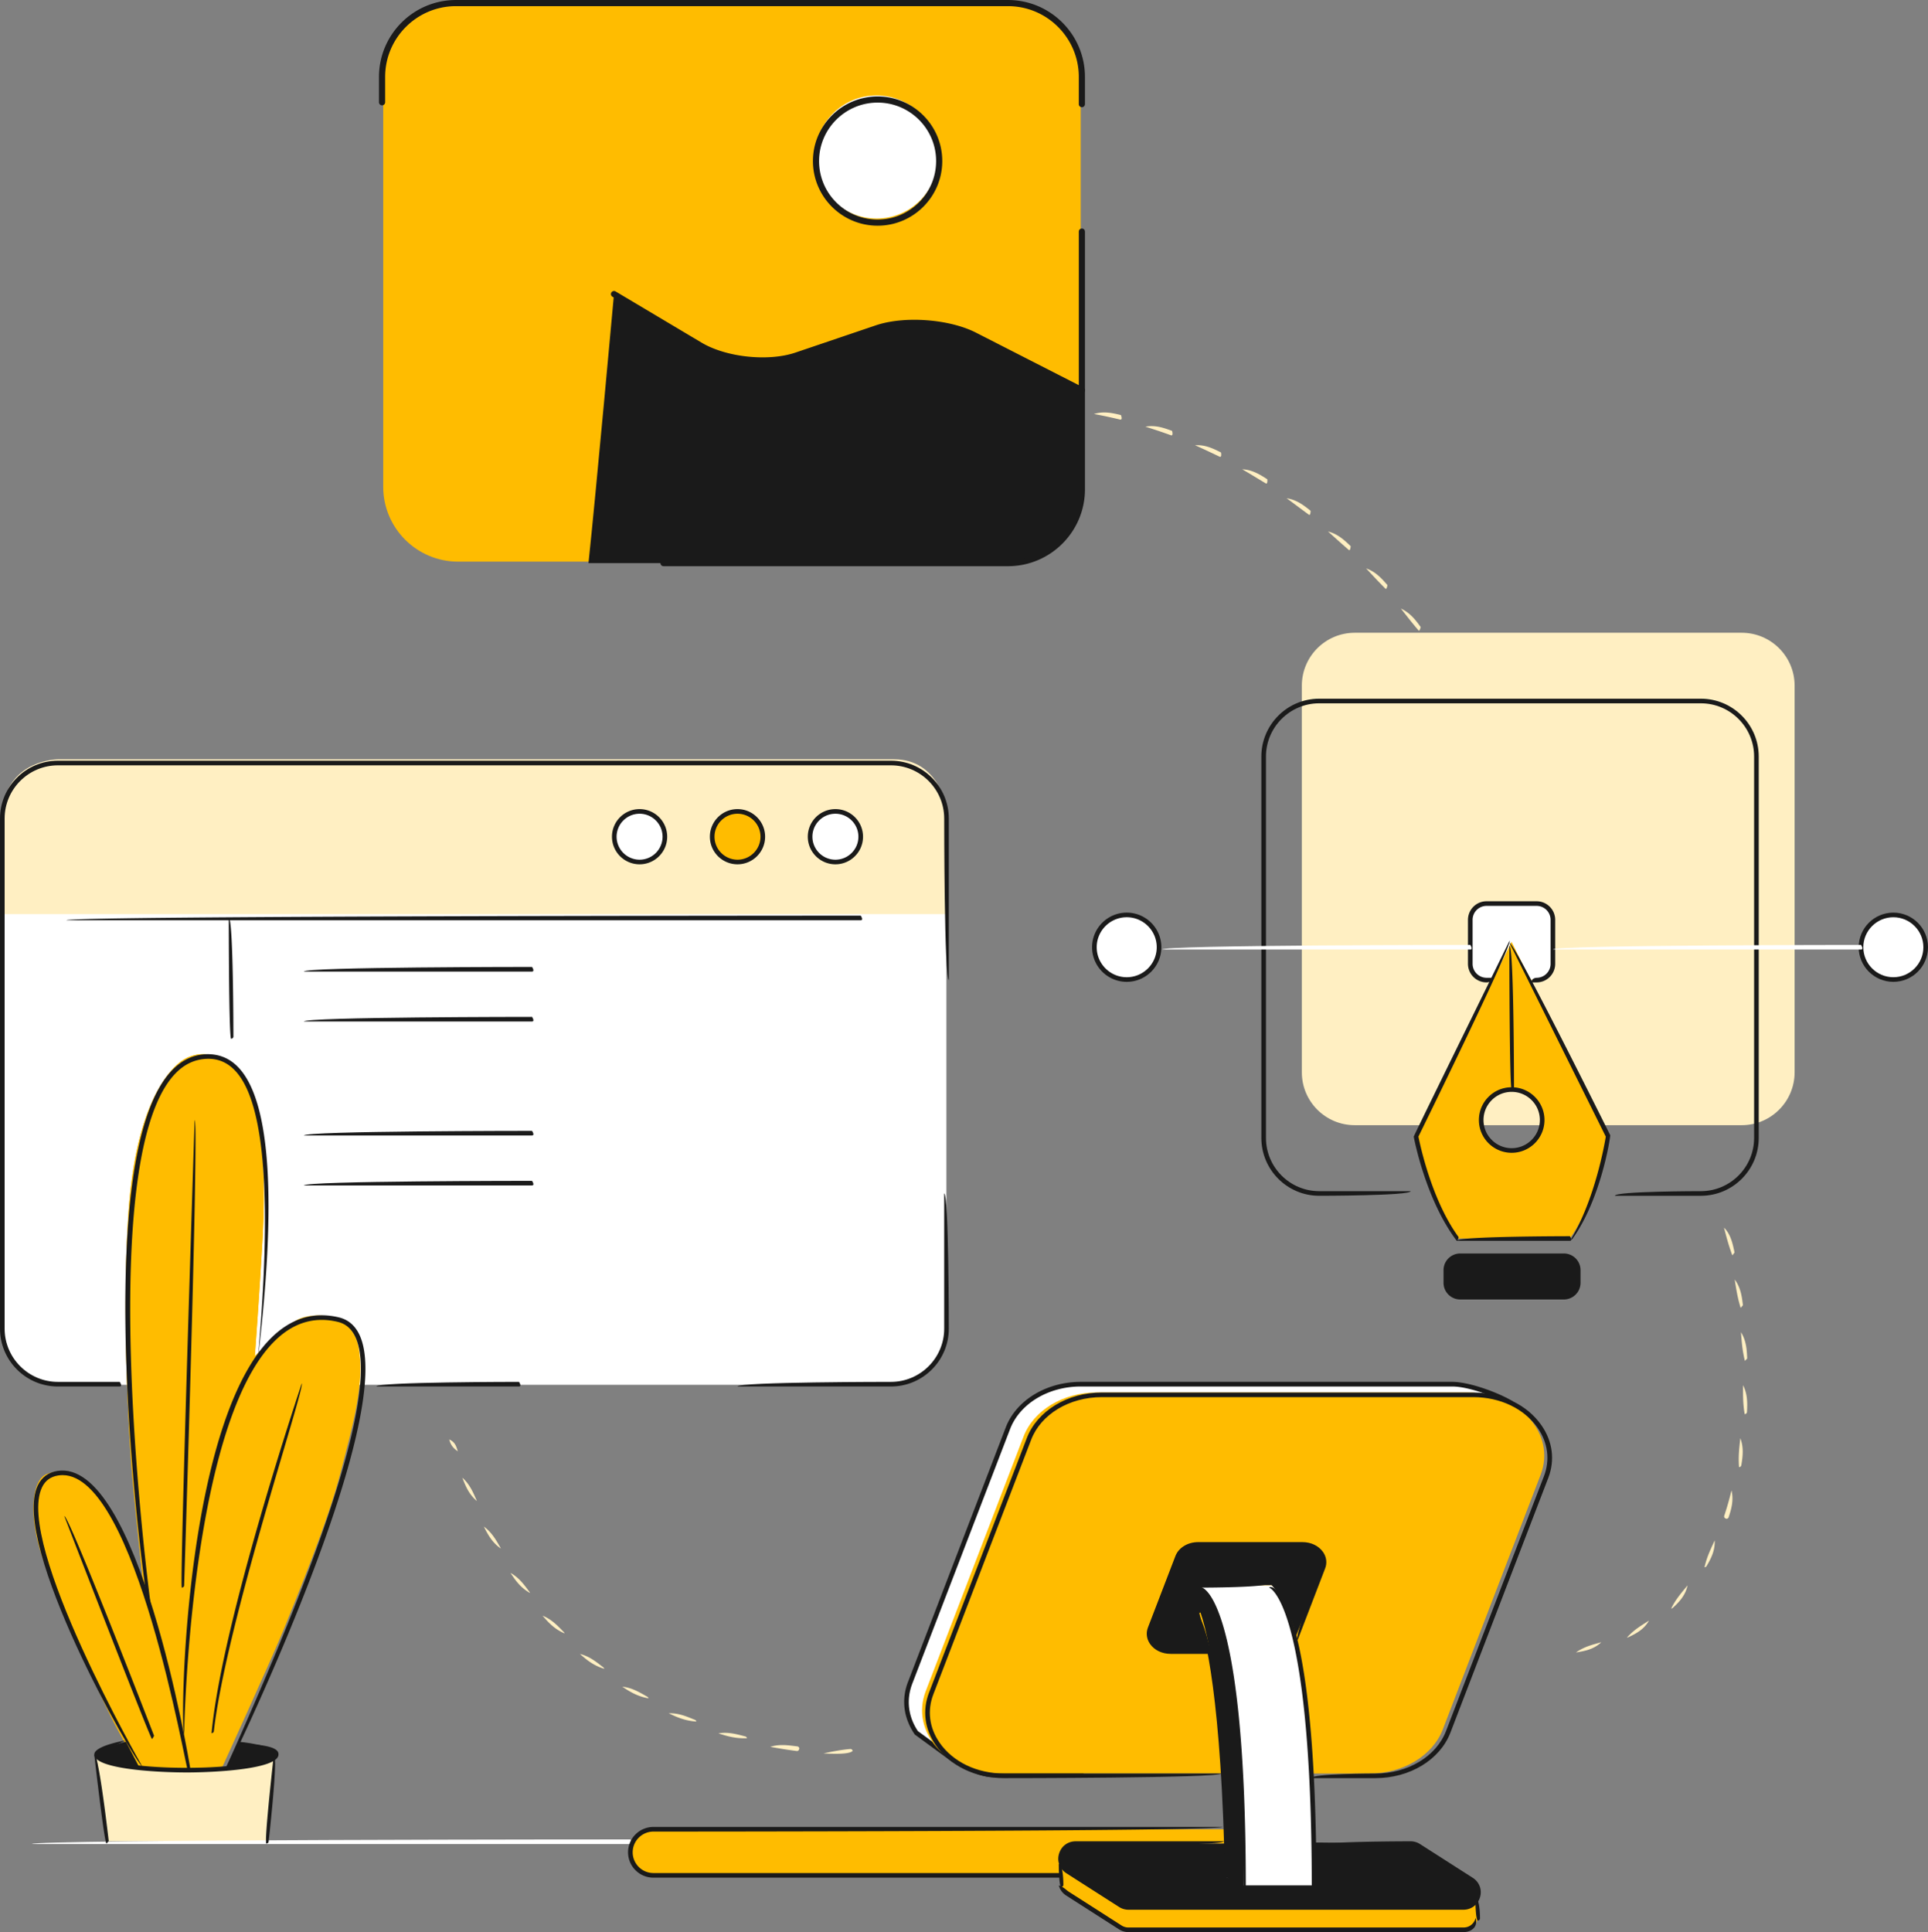 <svg xmlns="http://www.w3.org/2000/svg" width="485" height="486" fill="none"><rect width="100%" height="100%" fill="#808080" stroke="none"/><path fill="#FFBC00" d="M115.235.154h137.793c10.396 0 18.834 8.432 18.834 18.82v103.475c0 10.39-8.441 18.822-18.836 18.822H115.238c-10.398 0-18.836-8.435-18.836-18.822V18.974c0-10.388 8.438-18.82 18.833-18.82Z"/><path fill="#1A1A1A" d="M271.959 97.754s-1.566-.684-14.771-7.53c-13.208-6.842-19.859-8.794-24.751-9.285-4.889-.487-11.739.881-15.747 2.54-4.01 1.664-17.121 6.55-22.894 7.333-5.772.78-12.618-1.664-15.455-2.836-2.838-1.171-23.885-14.004-23.885-14.004s-4.647 51.138-6.42 67.672h105.53c10.223 0 18.587-8.358 18.587-18.573v-24.78l-.194-.537Z"/><path fill="#fff" d="M235.989 39.484c0 8.552-6.938 15.484-15.493 15.484-8.556 0-15.496-6.932-15.496-15.484S211.938 24 220.496 24s15.493 6.932 15.493 15.484Z"/><path fill="#1A1A1A" d="M272.156 98.918c-.354-.084-27.312-13.85-27.312-13.85-6.423-3.295-17.199-4.084-24.034-1.766l-20.208 6.85c-7.186 2.44-18.346 1.267-24.875-2.618l-21.662-12.898a.771.771 0 0 1-.268-1.06.775.775 0 0 1 1.06-.268l21.664 12.897c6.193 3.682 16.78 4.794 23.586 2.48l20.208-6.848c7.179-2.43 18.497-1.601 25.238 1.856l26.956 13.765a.773.773 0 0 1-.351 1.463l-.002-.003ZM220.772 56.772c-8.976 0-16.274-7.29-16.274-16.255s7.301-16.258 16.274-16.258c8.974 0 16.26 7.293 16.26 16.258 0 8.964-7.293 16.255-16.26 16.255Zm0-30.965c-8.12 0-14.729 6.596-14.729 14.71s6.607 14.708 14.729 14.708c8.123 0 14.712-6.6 14.712-14.708 0-8.109-6.599-14.71-14.712-14.71Z"/><path fill="#1A1A1A" d="M253.568 142.418h-86.623a.774.774 0 1 1 0-1.547h86.623c9.82 0 17.814-7.987 17.814-17.8V58.257c0-.428.343-.773.774-.773a.77.77 0 0 1 .774.773v64.814c0 10.668-8.685 19.347-19.362 19.347ZM272.156 26.966a.771.771 0 0 1-.774-.774v-6.845c0-9.813-7.993-17.8-17.814-17.8h-138.87c-9.82 0-17.813 7.985-17.813 17.8v6.373a.77.77 0 0 1-.775.773.77.77 0 0 1-.774-.773v-6.373c0-10.669 8.685-19.344 19.359-19.344h138.871c10.676 0 19.361 8.678 19.361 19.344v6.845c0 .43-.346.774-.774.774h.003Z"/><path fill="#fff" d="M223.653 191.737H15.03c-7.965 0-14.423 6.453-14.423 14.412v127.775c0 7.959 6.458 14.412 14.423 14.412h208.623c7.965 0 14.422-6.453 14.422-14.412V206.149c0-7.959-6.457-14.412-14.422-14.412ZM380.289 353.007c-3.181-1.992-10.579-4.838-14.998-4.838h-93.399c-8.384 0-15.802 4.487-18.338 11.089l-24.604 64.038c-1.703 4.43-.939 8.899 1.526 12.548l9.187 6.729s6.174 3.88 9.967 3.88h21.256l92.616-56.135 16.787-37.311Z"/><path fill="#1A1A1A" d="M270.886 447.033h-21.253c-3.921 0-10.022-3.804-10.278-3.965l-9.223-6.754c-2.86-4.163-3.425-8.807-1.727-13.227l24.601-64.041c2.641-6.852 10.228-11.457 18.888-11.457h93.397c4.543 0 12.103 2.916 15.307 4.923.224.731-16.566 38.042-16.566 38.042-.224.259-92.84 56.392-92.84 56.392a.604.604 0 0 1-.303.084l-.003.003Zm-39.985-11.597 9.106 6.669c.025.013 6.039 3.764 9.626 3.764h21.091l92.32-55.954 16.503-36.679c-3.293-1.913-10.108-4.482-14.256-4.482h-93.397c-8.179 0-15.333 4.305-17.8 10.715l-24.604 64.038c-1.543 4.02-1.041 8.251 1.411 11.929Z"/><path fill="#FFEFC2" d="M438.132 159.163H340.8c-7.354 0-13.315 5.957-13.315 13.305v97.256c0 7.349 5.961 13.305 13.315 13.305h97.332c7.354 0 13.315-5.956 13.315-13.305v-97.256c0-7.348-5.961-13.305-13.315-13.305Z"/><path fill="#fff" d="M387.269 227.561h-14.375a3.37 3.37 0 0 0-3.371 3.368v11.949a3.37 3.37 0 0 0 3.371 3.368h14.375a3.37 3.37 0 0 0 3.371-3.368v-11.949a3.37 3.37 0 0 0-3.371-3.368Z"/><path fill="#FFBC00" d="M55.966 444.384s12.297-26.819 15.543-34.831c3.241-8.015 11.01-26.901 14.132-38.997 3.119-12.097 6.287-22.974 4.52-31.946-1.767-8.972-11.777-8.392-15.12-6.773-3.345 1.622-10.923 9.258-10.923 9.258s1.245-16.971 1.947-29.65c.702-12.678.568-27.038-3.724-37.276-4.291-10.24-12.82-10.581-17.325-6.77-4.508 3.808-11.13 13.85-12.73 38.099-1.598 24.252.005 54.327.948 65.145.944 10.815 3.074 30.313 3.074 30.313s-4.316-14.265-10.265-22.615c-5.95-8.35-10.229-9.111-14.266-7.572-4.038 1.54-4.466 11.151-1.173 20.847 3.296 9.694 14.326 34.883 18.904 43.293 4.58 8.412 5.098 9.325 5.098 9.325s13.031 1.341 21.365.152l-.005-.002Z"/><path fill="#FFEFC2" d="M.583 229.936H238.1v-26.794s-1.852-12.151-13.19-12.151H14.56s-12.235.038-13.858 12.151l-.12 26.794Z"/><path fill="#FFBC00" d="M305.845 446.105h-54.634c-13.019 0-22.279-10.457-18.341-20.71l24.607-64.038c2.536-6.604 9.954-11.091 18.338-11.091h93.397c13.019 0 22.279 10.459 18.341 20.712l-24.604 64.038c-2.539 6.604-9.955 11.089-18.338 11.089h-38.766ZM266.806 471.725H163.992s-5.419.035-5.419-5.798 5.126-5.798 5.126-5.798h144.449v3.611h-38.75s-3.194 1.329-2.48 4.719l-.114 3.263.002.003Z"/><path fill="#1A1A1A" d="m325.966 411.655 6.841-17.569s1.618-3.455-3.752-5.437l-28.392-.147s-2.905-.02-4.448 3.619c-1.546 3.637-7.155 17.86-7.155 17.86s-.296 4.768 4.67 5.442c4.964.676 10.602 0 10.602 0s-2.905-10.285-2.81-10.512c.097-.224.209-6.121.209-6.121l18.149-.025s5.058 6.126 6.089 12.887l-.003.003Z"/><path fill="#FFBC00" d="m266.794 469.195 16.287 10.594 85.504-.032s2.561-1.145 3.141-2.321v5.318s-.6 2.425-2.658 2.545h-86.131l-15.506-9.771s-.742-.955-.627-2.057c.114-1.102-.01-4.276-.01-4.276Z"/><path fill="#1A1A1A" d="m355.977 463.74 15.157 9.962s1.825 2.846 0 4.595c-1.825 1.748-3.259 1.475-3.259 1.475l-84.791.014-15.645-10.175s-2.231-4.065 1.74-5.607l38.972-.266.199 8.37 4.456 2.756 17.499-.055.261-11.355 25.411.286ZM31.68 438.103l3.314 6.335s-9.875-.94-10.37-2.756c-.498-1.818 7.057-3.579 7.057-3.579ZM59.892 438.103l-2.998 6.335s12.029-.721 12.36-3.116c.33-2.396-9.362-3.219-9.362-3.219Z"/><path fill="#FFEFC2" d="m24.295 441.68 2.477 21.468h40.226l2.266-21.294s-5.531 3.4-22.483 3.4-22.486-3.574-22.486-3.574Z"/><path fill="#fff" d="M216.516 210.463a6.362 6.362 0 0 1-6.365 6.36 6.36 6.36 0 1 1 0-12.721 6.362 6.362 0 0 1 6.365 6.361Z"/><path fill="#FFBC00" d="M191.885 210.463a6.362 6.362 0 0 1-6.365 6.36 6.36 6.36 0 1 1 0-12.721 6.363 6.363 0 0 1 6.365 6.361Z"/><path fill="#fff" d="M160.893 216.823a6.362 6.362 0 0 0 6.365-6.36 6.363 6.363 0 0 0-6.365-6.361 6.363 6.363 0 0 0-6.365 6.361c0 3.512 2.85 6.36 6.365 6.36ZM301.728 398.792s6.201 3.018 9.335 32.941c3.131 29.925 1.74 43.131 1.74 43.131l17.499-.055s.252-18.394-.94-36.868c-1.19-18.471-3.655-33.268-9.485-39.174l-18.149.025Z"/><path fill="#1A1A1A" d="M301.728 398.792v6.122s2.315 5.477 3.749 18.598c1.434 13.118 2.402 26.351 2.415 33.736.012 7.385.455 14.862.455 14.862l4.456 2.757s.105-17.808-.797-30.886c-.901-13.082-2.046-25.896-4.468-33.035-2.424-7.139-2.611-9.201-5.81-12.154Z"/><path fill="#FFBC00" d="M64.113 341.092s1.245-16.971 1.945-29.649c.704-12.678.57-27.038-3.722-37.276-4.291-10.241-12.82-10.581-17.325-6.771-4.508 3.808-11.13 13.85-12.73 38.1-1.598 24.252.005 54.326.948 65.144.944 10.815 3.074 30.314 3.074 30.314l8.708 33.95s.677-14.068 1.23-22.227c.55-8.159 1.986-23.155 6.481-42.679 4.499-19.521 11.394-28.908 11.394-28.908l-.003.002ZM380.249 236.903l-23.886 48.589s2.698 16.658 10.42 26.035h28.128s7.309-9.73 9.634-25.717l-24.296-48.907Zm.205 52.489a7.664 7.664 0 0 1-7.667-7.661 7.666 7.666 0 0 1 7.667-7.664 7.667 7.667 0 0 1 7.669 7.664c0 4.234-3.433 7.661-7.669 7.661Z"/><path fill="#fff" d="M291.567 238.264c0 4.487-3.642 8.126-8.132 8.126-4.491 0-8.133-3.639-8.133-8.126s3.642-8.126 8.133-8.126c4.49 0 8.132 3.639 8.132 8.126ZM476.283 246.39c4.491 0 8.132-3.638 8.132-8.126 0-4.488-3.641-8.126-8.132-8.126-4.492 0-8.133 3.638-8.133 8.126 0 4.488 3.641 8.126 8.133 8.126Z"/><path fill="#1A1A1A" d="M366.504 315.873h27.479a3.028 3.028 0 0 1 3.029 3.027v4.353a3.034 3.034 0 0 1-3.032 3.03h-27.476a3.034 3.034 0 0 1-3.032-3.03v-4.351a3.033 3.033 0 0 1 3.032-3.029Z"/><path fill="#fff" d="M158.573 463.852H8.035c0-1.161 150.538-1.161 150.538-1.161.583.905.322 1.161 0 1.161Z"/><path fill="#1A1A1A" d="M345.982 447.269h-16.083c0-1.164 16.083-1.164 16.083-1.164 8.185 0 15.336-4.303 17.791-10.718l24.606-64.04c1.573-4.087 1.031-8.388-1.528-12.107-3.361-4.892-9.442-7.81-16.263-7.81h-93.402c-8.184 0-15.333 4.303-17.79 10.716l-24.609 64.037c-1.571 4.087-1.026 8.393 1.533 12.114 3.363 4.89 9.445 7.808 16.263 7.808h54.634c0 1.164-54.634 1.164-54.634 1.164-7.202 0-13.642-3.109-17.221-8.315-2.786-4.047-3.373-8.731-1.663-13.188l24.606-64.036c2.634-6.855 10.221-11.462 18.881-11.462h93.402c7.202 0 13.644 3.11 17.221 8.316 2.786 4.047 3.371 8.726 1.661 13.185l-24.604 64.041c-2.636 6.855-10.221 11.459-18.884 11.459Z"/><path fill="#1A1A1A" d="M304.16 416.007h-9.688c-2.163 0-4.102-.94-5.19-2.522-.851-1.233-1.036-2.728-.515-4.094l6.92-18.004c.804-2.087 3.094-3.489 5.703-3.489h26.261c2.161 0 4.1.94 5.19 2.522.849 1.236 1.034 2.728.503 4.096l-6.91 18.004c-1.09-.42 5.825-18.424 5.825-18.424.391-1.012.256-2.087-.381-3.017-.851-1.244-2.472-2.015-4.227-2.015H301.39c-2.129 0-3.981 1.102-4.618 2.746l-6.915 18.004c-.391 1.015-.254 2.087.386 3.017.851 1.244 2.474 2.015 4.229 2.015h9.688c.58.905.324 1.164 0 1.164v-.003Z"/><path fill="#1A1A1A" d="M312.808 475.399c-.583-72.323-11.204-76.035-11.309-76.062.705-1.06 11.889 1.754 11.889 75.48a.578.578 0 0 1-.58.582Z"/><path fill="#1A1A1A" d="M308.151 472.643c-.869-44.907-4.835-61.543-7.17-67.518 3.451 5.622 7.463 22.412 7.752 66.931-.578.587-.582.587-.582.587Z"/><path fill="#1A1A1A" d="M330.564 475.399h-18.092c-.311-.095-4.633-2.848-4.633-2.848.623-.978 4.8 1.684 4.8 1.684h17.345c-.057-71.184-10.619-74.871-10.721-74.898.704-1.06 11.886 1.754 11.886 75.48a.583.583 0 0 1-.585.582ZM301.624 405.72c-.583-.58-.583-6.953-.583-6.953.583-.582 18.346-.582 18.346-.582 0 1.162-17.181 1.162-17.181 1.162v5.793c0 .324-.259.58-.582.58Z"/><path fill="#1A1A1A" d="M368.124 480.369H283.87c-.838 0-1.65-.239-2.352-.692l-13.275-8.492c-1.668-1.069-2.395-2.987-1.835-4.893.558-1.905 2.203-3.134 4.185-3.134h37.237c0 1.164-37.237 1.164-37.237 1.164-1.765 0-2.756 1.234-3.067 2.296-.311 1.057-.144 2.634 1.347 3.587l13.275 8.492a3.176 3.176 0 0 0 1.722.502h84.254c1.768 0 2.758-1.233 3.067-2.295.314-1.058.147-2.64-1.347-3.59l-13.275-8.494a3.22 3.22 0 0 0-1.722-.5h-24.283c0-1.164 24.283-1.164 24.283-1.164.831 0 1.643.239 2.347.681l13.283 8.5c1.668 1.069 2.392 2.99 1.834 4.895-.56 1.9-2.203 3.137-4.187 3.137Z"/><path fill="#1A1A1A" d="M368.124 486H283.87a4.412 4.412 0 0 1-2.35-.682l-13.28-8.496c-.968-.627-1.623-1.52-1.892-2.59 1.327.498 1.808 1.152 2.524 1.612l13.276 8.492c.513.326 1.112.5 1.722.5h84.254c1.842 0 2.821-1.308 3.099-2.428.64 2.261-1.063 3.589-3.099 3.589V486Z"/><path fill="#1A1A1A" d="M266.921 474.672c-.583-.582-.583-5.842-.583-5.842 1.165 0 1.165 5.26 1.165 5.26a.58.58 0 0 1-.582.582ZM371.724 483.117c-.583-.582-.583-5.679-.583-5.679 1.165 0 1.165 5.097 1.165 5.097a.58.58 0 0 1-.582.582ZM257.282 111.149c-3.375-.256-5.67-1.45-7.308-3.396a9.46 9.46 0 0 1-2.193-6.942 9.463 9.463 0 0 1 3.363-6.457c1.946-1.634 4.396-2.405 6.947-2.192a9.487 9.487 0 0 1 6.463 3.358 9.47 9.47 0 0 1 2.193 6.943 9.447 9.447 0 0 1-3.361 6.457 9.448 9.448 0 0 1-6.104 2.229Zm-.034-17.86c-1.96 0-3.839.68-5.357 1.955a8.276 8.276 0 0 0-2.948 5.667 8.265 8.265 0 0 0 1.925 6.091 8.276 8.276 0 0 0 5.673 2.948c2.232.209 4.388-.49 6.093-1.923a8.295 8.295 0 0 0 2.948-5.666 8.276 8.276 0 0 0-1.925-6.092 8.279 8.279 0 0 0-5.673-2.947 9.164 9.164 0 0 0-.736-.033Z"/><path fill="#1A1A1A" d="M266.809 472.304H164.376c-3.52 0-6.383-2.858-6.383-6.377 0-3.52 2.863-6.38 6.383-6.38h143.165c0 1.164-143.165 1.164-143.165 1.164a5.224 5.224 0 0 0-5.218 5.216 5.224 5.224 0 0 0 5.218 5.216h102.433c.582.905.324 1.161 0 1.161ZM37.301 404.11c-1.187-4.999-15.296-110.887 5.482-134.351 2.703-3.049 5.922-4.596 9.569-4.596 3.22.039 5.847 1.291 7.983 3.728 7.756 8.845 9.265 33.557 4.49 73.44 3.515-39.126 2.059-64.209-5.364-72.674-1.934-2.204-4.21-3.293-6.958-3.33-3.45 0-6.372 1.413-8.846 4.203-20.425 23.063-5.922 131.824-5.773 132.921-.525.659-.55.659-.578.659h-.005Z"/><path fill="#1A1A1A" d="M56.69 445.436c-.094-1.717 42.246-88.972 32.684-109.179-.97-2.052-2.414-3.283-4.416-3.761-5.045-1.204-9.703-.179-13.847 3.047-23.365 18.165-24.784 99.971-24.796 100.794-1.118-3.403.276-83.201 24.079-101.714 4.445-3.45 9.441-4.545 14.836-3.261 2.332.554 4.08 2.032 5.197 4.395 9.795 20.71-31.454 105.739-33.214 109.348a.585.585 0 0 1-.525.326l.002.005Z"/><path fill="#1A1A1A" d="M47.356 445.836c-.702-1.244-13.126-74.783-31.611-74.783-.374 0-.747.03-1.125.09-1.92.31-3.249 1.288-4.06 2.992-6.761 14.156 24.947 69.716 25.268 70.276-2.335-1.724-33.341-56.076-26.321-70.776.978-2.047 2.633-3.271 4.926-3.639 20.295-3.214 32.968 71.965 33.495 75.164-.512.674-.542.676-.572.676ZM130.559 348.754H94.682c0-1.162 35.877-1.162 35.877-1.162.583.903.321 1.162 0 1.162ZM224.123 348.754h-38.588c0-1.162 38.588-1.162 38.588-1.162 7.388 0 13.395-6.007 13.395-13.385v-34.005c1.162 0 1.162 34.005 1.162 34.005 0 8.022-6.529 14.547-14.557 14.547ZM30.12 348.754H14.557C6.532 348.754 0 342.229 0 334.207V205.893c0-8.022 6.532-14.546 14.557-14.546h209.566c8.028 0 14.557 6.524 14.557 14.546v40.637c-1.162 0-1.162-40.637-1.162-40.637 0-7.377-6.007-13.382-13.395-13.382H14.557c-7.385 0-13.392 6.005-13.392 13.382v128.314c0 7.378 6.007 13.385 13.392 13.385H30.12c.582.903.321 1.162 0 1.162Z"/><path fill="#1A1A1A" d="M216.516 231.481H16.718c0-1.162 199.798-1.162 199.798-1.162.582.903.323 1.162 0 1.162ZM210.151 217.405c-3.831 0-6.948-3.112-6.948-6.942 0-3.831 3.117-6.943 6.948-6.943 3.831 0 6.947 3.114 6.947 6.943 0 3.828-3.116 6.942-6.947 6.942Zm0-12.721c-3.189 0-5.785 2.592-5.785 5.779 0 3.186 2.596 5.78 5.785 5.78 3.188 0 5.785-2.594 5.785-5.78 0-3.187-2.597-5.779-5.785-5.779ZM185.522 217.405c-3.828 0-6.945-3.112-6.945-6.942 0-3.831 3.117-6.943 6.945-6.943 3.829 0 6.948 3.114 6.948 6.943 0 3.828-3.117 6.942-6.948 6.942Zm0-12.721a5.788 5.788 0 0 0-5.782 5.779 5.79 5.79 0 0 0 5.782 5.78c3.186 0 5.785-2.594 5.785-5.78 0-3.187-2.596-5.779-5.785-5.779ZM160.893 217.405c-3.831 0-6.947-3.112-6.947-6.942 0-3.831 3.116-6.943 6.947-6.943a6.95 6.95 0 0 1 6.945 6.943c0 3.828-3.116 6.942-6.945 6.942Zm0-12.721a5.787 5.787 0 0 0-5.782 5.779 5.788 5.788 0 0 0 5.782 5.78 5.789 5.789 0 0 0 5.783-5.78 5.788 5.788 0 0 0-5.783-5.779Z"/><path fill="#1A1A1A" d="M58.132 261.29c-.583-.582-.583-30.391-.583-30.391 1.165 0 1.165 29.809 1.165 29.809a.582.582 0 0 1-.582.582ZM26.772 463.73c-.577-.517-3.054-22.344-3.054-22.344 1.155-.129 3.632 21.7 3.632 21.7-.536.647-.56.647-.578.647v-.003ZM66.998 463.73c-.575-.646 1.9-22.473 1.9-22.473 1.155.129-1.32 21.959-1.32 21.959a.58.58 0 0 1-.577.517l-.003-.003Z"/><path fill="#1A1A1A" d="M46.885 445.836c-8.015 0-23.17-.945-23.17-4.517 0-1.883 5.581-3.124 7.978-3.569-4.458 2.012-6.67 3.169-6.82 3.599.005 1.142 7.562 3.326 22.01 3.326 14.447 0 22.007-2.182 22.007-3.353 0-.553-1.896-1.811-9.066-2.639 10.231.007 10.231 1.989 10.231 2.639 0 3.571-15.157 4.517-23.172 4.517l.002-.003ZM38.213 437.399c-.545-.371-22.038-56.038-22.038-56.038 1.086-.418 22.583 55.249 22.583 55.249-.4.779-.473.791-.545.791v-.002ZM53.218 435.959c2.628-28.282 22.493-87.38 22.692-87.974.904.965-18.923 59.943-22.115 87.459a.581.581 0 0 1-.577.515ZM45.735 399.347c-.582-.602 3.224-117.591 3.224-117.591 1.165.04-2.641 117.029-2.641 117.029a.58.58 0 0 1-.583.562ZM366.464 312.112c-7.884-10.343-10.804-26.035-10.833-26.195.052-.363 24.098-49.27 24.098-49.27 1.041.515-22.911 49.245-22.911 49.245.346 1.789 3.296 15.997 10.114 25.292-.229.888-.346.928-.468.928Z"/><path fill="#1A1A1A" d="M395.125 311.813c6.144-10.225 8.538-24.179 8.82-25.906l-24.218-48.742c1.04-.515 25.34 48.389 25.34 48.389.033.498-2.27 15.895-9.469 26.013a.574.574 0 0 1-.473.246Z"/><path fill="#1A1A1A" d="M394.911 312.112h-28.447c0-1.164 28.447-1.164 28.447-1.164.583.905.324 1.164 0 1.164ZM393.403 326.865h-26.08a4.194 4.194 0 0 1-4.192-4.189v-3.194a4.193 4.193 0 0 1 4.192-4.186h26.08a4.192 4.192 0 0 1 4.187 4.186v3.194a4.193 4.193 0 0 1-4.187 4.189Zm-26.08-10.41a3.03 3.03 0 0 0-3.027 3.025v3.193a3.03 3.03 0 0 0 3.027 3.025h26.08a3.028 3.028 0 0 0 3.022-3.025v-3.193a3.03 3.03 0 0 0-3.022-3.025h-26.08ZM380.272 289.974c-4.548 0-8.247-3.699-8.247-8.245 0-4.547 3.701-8.244 8.247-8.244 4.545 0 8.252 3.702 8.252 8.244s-3.702 8.245-8.252 8.245Zm0-15.327c-3.908 0-7.085 3.174-7.085 7.079s3.179 7.084 7.085 7.084c3.905 0 7.089-3.179 7.089-7.084s-3.181-7.079-7.089-7.079Z"/><path fill="#1A1A1A" d="M380.272 274.062c-.583-.579-.583-36.149-.583-36.149 1.165 0 1.165 35.567 1.165 35.567a.579.579 0 0 1-.582.582Z"/><path fill="#1A1A1A" d="M386.545 247.112h-1.277c0-1.164 1.277-1.164 1.277-1.164a3.517 3.517 0 0 0 3.512-3.51v-11.064a3.515 3.515 0 0 0-3.512-3.512h-12.588a3.514 3.514 0 0 0-3.515 3.512v11.064a3.516 3.516 0 0 0 3.515 3.51h1.558c0 1.164-1.558 1.164-1.558 1.164a4.68 4.68 0 0 1-4.68-4.674v-11.064a4.68 4.68 0 0 1 4.68-4.676h12.588a4.68 4.68 0 0 1 4.675 4.676v11.064a4.68 4.68 0 0 1-4.675 4.674ZM283.435 246.972c-4.805 0-8.715-3.905-8.715-8.708 0-4.803 3.908-8.706 8.715-8.706 4.806 0 8.715 3.905 8.715 8.706s-3.911 8.708-8.715 8.708Zm0-16.25c-4.162 0-7.55 3.383-7.55 7.542s3.385 7.544 7.55 7.544c4.164 0 7.55-3.383 7.55-7.544s-3.386-7.542-7.55-7.542Z"/><path fill="#1A1A1A" d="M427.864 300.784H406.23c0-1.164 21.634-1.164 21.634-1.164 7.383 0 13.392-6.004 13.392-13.384v-95.939c0-7.38-6.009-13.384-13.392-13.384h-96.008c-7.386 0-13.395 6.004-13.395 13.384v95.939c0 7.38 6.009 13.384 13.395 13.384h23.013c0 1.164-23.013 1.164-23.013 1.164-8.028 0-14.557-6.526-14.557-14.548v-95.939c0-8.022 6.529-14.548 14.557-14.548h96.008c8.028 0 14.557 6.526 14.557 14.548v95.939c0 8.022-6.529 14.548-14.557 14.548Z"/><path fill="#fff" d="M369.857 238.846h-77.511c0-1.164 77.511-1.164 77.511-1.164.582.905.323 1.164 0 1.164Z"/><path fill="#1A1A1A" d="M476.285 246.972c-4.807 0-8.717-3.905-8.717-8.708 0-4.803 3.91-8.706 8.717-8.706s8.715 3.905 8.715 8.706-3.908 8.708-8.715 8.708Zm0-16.25c-4.167 0-7.552 3.383-7.552 7.542s3.385 7.544 7.552 7.544 7.55-3.383 7.55-7.544-3.388-7.542-7.55-7.542Z"/><path fill="#fff" d="M468.15 238.846h-77.51c0-1.164 77.51-1.164 77.51-1.164.583.905.324 1.164 0 1.164Z"/><path fill="#1A1A1A" d="M133.835 244.383H76.463c0-1.162 57.375-1.162 57.375-1.162.58.906.318 1.162-.003 1.162ZM133.835 256.952H76.463c0-1.164 57.375-1.164 57.375-1.164.58.905.318 1.164-.003 1.164ZM133.835 285.619H76.463c0-1.164 57.375-1.164 57.375-1.164.58.905.318 1.164-.003 1.164ZM133.835 298.185H76.463c0-1.162 57.375-1.162 57.375-1.162.58.906.318 1.162-.003 1.162Z"/><path fill="#FFEFC2" d="M363.713 169.125c-.52-.324-1.528-2.177-3.492-5.211 2.972 2.442 3.965 4.275 4.005 4.353-.323.835-.418.858-.513.858Zm-6.803-10.477c-1.74-2-3.094-3.791-4.505-5.569 2.332 1.069 3.704 2.875 4.981 4.648-.237.886-.356.923-.473.923l-.003-.002Zm-8.329-10.517c-1.904-1.885-3.413-3.554-4.924-5.154 2.368.816 3.889 2.493 5.365 4.194-.17.91-.304.96-.441.96Zm-9.208-9.738c-1.996-1.706-3.646-3.234-5.307-4.706 2.445.612 4.11 2.152 5.711 3.704-.102.94-.252 1.002-.404 1.002Zm-10.046-8.88c-2.104-1.527-3.884-2.89-5.668-4.184 2.481.363 4.279 1.739 6.031 3.152-.025.957-.197 1.032-.363 1.032Zm-10.841-7.88c-2.163-1.298-4.072-2.472-5.997-3.592 2.527.122 4.459 1.309 6.318 2.525.055.975-.129 1.067-.321 1.067Zm-11.595-6.716c-2.248-1.074-4.274-2.037-6.283-2.925 2.499-.169 4.546.803 6.544 1.823.155.983-.049 1.102-.261 1.102Zm-12.252-5.405a157.32 157.32 0 0 0-6.51-2.191c2.467-.453 4.616.281 6.716 1.067.252.982.03 1.124-.206 1.124Zm-12.795-3.962c-2.307-.55-4.498-1.02-6.646-1.418 2.382-.744 4.597-.269 6.785.268.364.968.125 1.147-.136 1.147l-.003.003ZM214.492 440.412c-.636.698-3.114.865-7.338.638 4.212-.94 6.7-1.108 6.725-1.108.3-.02.56.183.615.469l-.002.001Zm-13.423-.661c-.034.503-.326.727-.644.69-2.218-.28-4.458-.636-6.657-1.058 2.393-.725 4.612-.375 6.803-.099a.587.587 0 0 1 .498.467Zm-13.163-2.521c-2.861.116-5.036-.524-7.184-1.227 2.49-.41 4.639.222 6.759.774.226.055.384.24.425.453Zm-12.73-4.195c-2.871-.191-4.946-1.109-6.95-2.078 2.489-.09 4.539.82 6.594 1.65a.578.578 0 0 1 .356.428Zm-12.048-5.839c-2.799-.494-4.727-1.689-6.588-2.932 2.482.259 4.389 1.439 6.303 2.535a.584.584 0 0 1 .285.397ZM152 419.761c-2.698-.8-4.442-2.248-6.11-3.734 2.421.598 4.143 2.027 5.893 3.385a.571.571 0 0 1 .217.349Zm-9.986-8.905c-2.537-1.067-4.063-2.739-5.529-4.454 2.332.937 3.841 2.59 5.373 4.157a.586.586 0 0 1 .153.298l.003-.001Zm-8.696-10.163c-2.364-1.316-3.662-3.169-4.899-5.05 2.196 1.219 3.483 3.055 4.794 4.809a.577.577 0 0 1 .104.239l.001.002Zm-7.345-11.182c-2.174-1.509-3.245-3.501-4.26-5.52 2.043 1.479 3.106 3.451 4.192 5.341a.551.551 0 0 1 .068.179Zm-6.021-11.947c-1.994-1.684-2.854-3.774-3.657-5.875 1.882 1.665 2.733 3.739 3.618 5.751a.592.592 0 0 1 .039.124Zm-4.79-12.504c-1.56-1.043-1.866-2.015-2.162-2.982 1.404.621 1.71 1.586 2.025 2.552.125.381.13.406.134.428l.003.002ZM396.452 415.649c2.141-1.507 4.312-1.985 6.37-2.574-1.78 1.721-4 2.209-6.283 2.567-.027.007-.059.007-.087.007Zm12.81-3.728c1.797-2.04 3.744-3.105 5.541-4.284-1.207 2.184-3.211 3.279-5.297 4.231a.614.614 0 0 1-.244.053Zm11.139-7.323c1.21-2.478 2.726-4.099 4.115-5.826-.518 2.503-2.078 4.167-3.724 5.674a.551.551 0 0 1-.391.152Zm8.382-10.375c.602-2.719 1.628-4.691 2.559-6.761.112 2.585-.934 4.604-2.059 6.48a.582.582 0 0 1-.5.283v-.002Zm5.516-12.186c-.488-.129-.655-.46-.553-.763a81.467 81.467 0 0 0 1.827-6.393c.588 2.52-.037 4.701-.719 6.758a.584.584 0 0 1-.555.398Zm3.169-12.996c-.224-2.791.077-5.012.318-7.286.914 2.415.61 4.664.254 6.801a.586.586 0 0 1-.575.485h.003Zm1.414-13.333c-.471-2.773-.414-5.014-.404-7.278 1.158 2.281 1.096 4.545.986 6.724a.582.582 0 0 1-.582.554Zm.052-13.392c-.672-2.758-.809-4.999-.986-7.223 1.342 2.142 1.479 4.398 1.568 6.614-.565.607-.575.607-.582.607v.002Zm-1.068-13.357c-.839-2.726-1.148-4.952-1.491-7.121 1.493 2.002 1.805 4.241 2.068 6.469-.532.65-.557.65-.577.65v.002Zm-2.103-13.22c-1.051-2.816-1.576-5.057-2.089-6.95 1.643 1.609 2.173 3.88 2.659 6.251-.493.694-.533.699-.573.699h.003Z"/></svg>